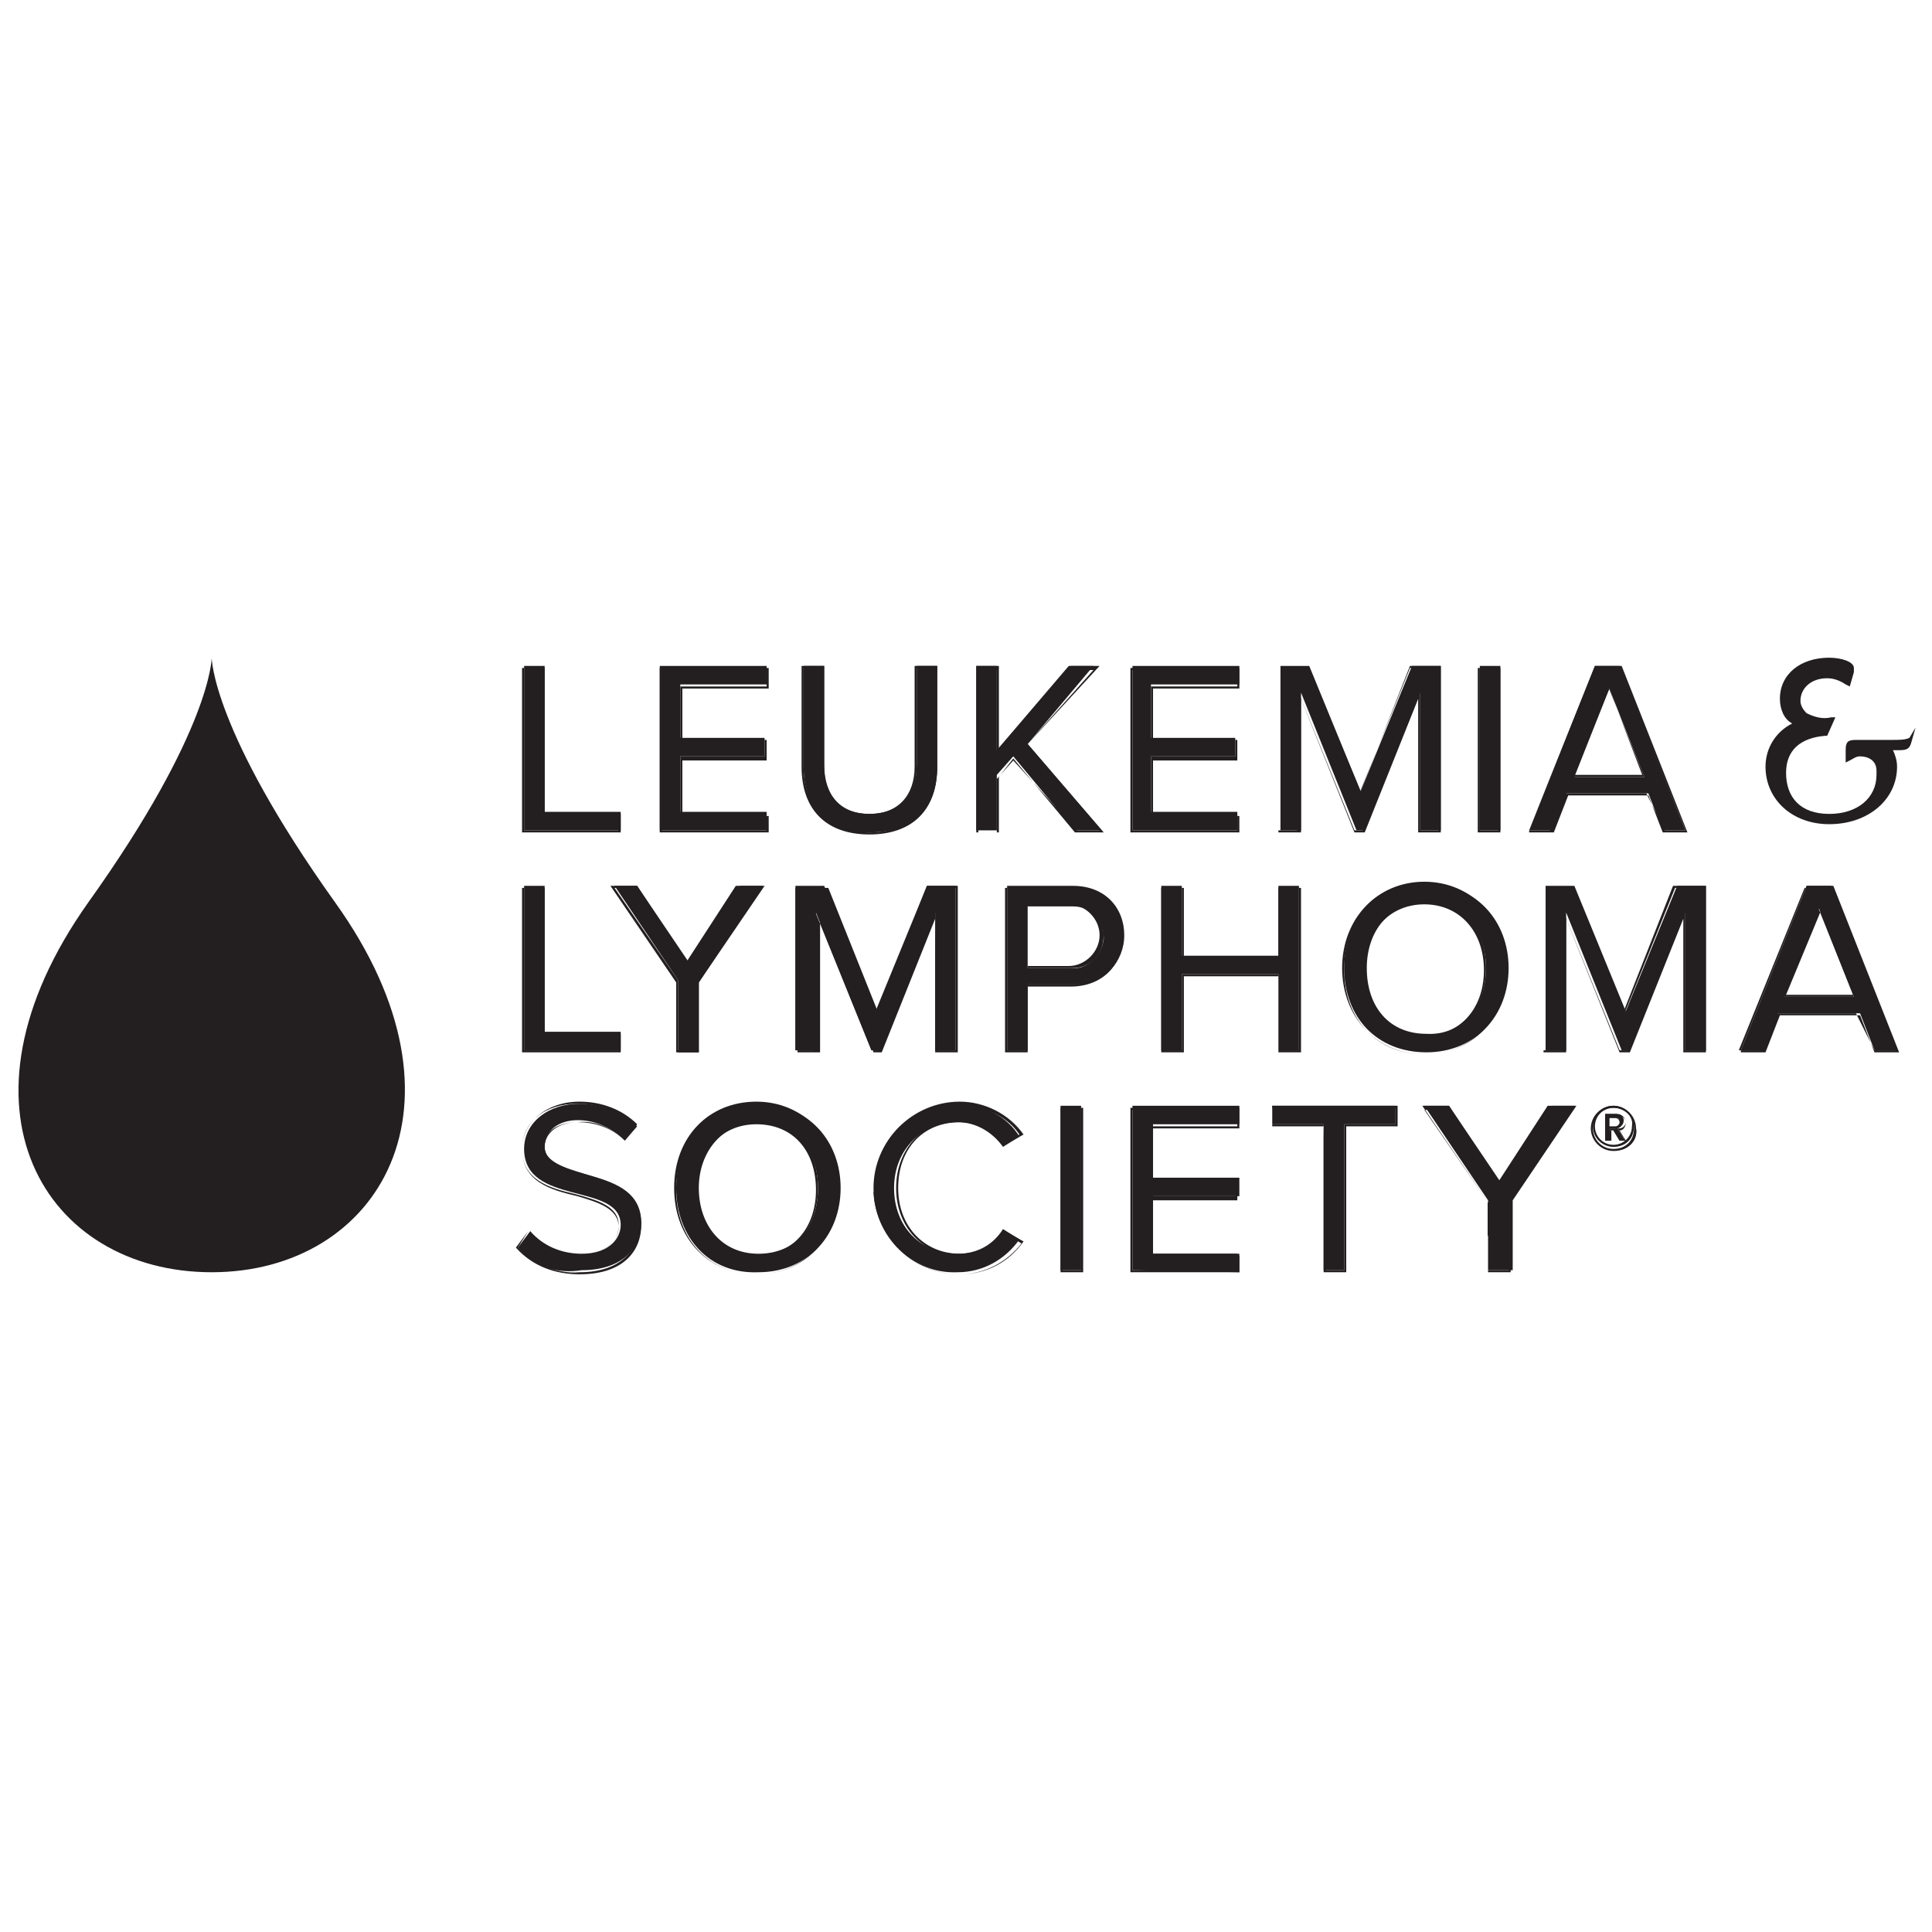 <svg xml:space="preserve" style="enable-background:new 0 0 94 94;" viewBox="0 0 94 94" y="0px" x="0px" id="Layer_1" version="1.1" xmlns:xlink="http://www.w3.org/1999/xlink" xmlns="http://www.w3.org/2000/svg"> <style type="text/css"> .st0{fill:#231F20;} </style> <g> <path d="M16.3,43.9c-6-8.4-6-11.9-6-11.9s0,3.5-6,11.9c-7.1,10-2.1,18,6,18S23.4,53.8,16.3,43.9z" class="st0"></path> <path d="M92.9,35.9C92.7,36,92.4,36,92.1,36h-1.8c-0.4,0-0.5,0.1-0.5,0.5v0.6L90,37c0.2-0.1,0.3-0.2,0.5-0.2 c0.4,0,0.8,0.2,0.8,0.7c0,0.1,0,0.1,0,0.2c0,1.1-0.9,1.9-2.3,1.9s-2.1-0.8-2.1-2c0-1.1,0.7-1.7,1.9-1.8h0.1l0.4-0.9l-0.2,0 c-0.4,0.1-0.8,0-1.2-0.2c-0.2-0.2-0.3-0.4-0.3-0.6c0-0.6,0.5-1.1,1.3-1.1c0.3,0,0.6,0.1,0.9,0.3l0.2,0.1l0.2-0.7c0-0.1,0-0.1,0-0.2 c0-0.3-0.6-0.5-1.2-0.5c-1.4,0-2.4,0.8-2.4,2c0,0.5,0.2,1,0.6,1.2c-0.8,0.4-1.3,1.2-1.3,2.1c0,1.6,1.3,2.8,3.1,2.8 c1.9,0,3.3-1.2,3.3-2.8c0-0.3-0.1-0.6-0.2-0.8h0.2c0.4,0,0.6,0,0.7-0.4l0.2-0.7L92.9,35.9z" class="st0"></path> <path d="M25.5,40.4v-8h1v7.1h3.7v0.9H25.5z" class="st0"></path> <path d="M30.2,40.5h-4.8v-8h1.1v7.1h3.7L30.2,40.5z M25.5,40.4h4.6v-0.8h-3.7v-7.1h-0.9L25.5,40.4z" class="st0"></path> <path d="M32.1,40.4v-8h5.2v0.9h-4.2v2.6h4.1v0.9h-4.1v2.7h4.2v0.9H32.1z" class="st0"></path> <path d="M37.4,40.5h-5.3v-8h5.3v1h-4.2v2.5h4.1v1h-4.1v2.7h4.2V40.5z M32.2,40.4h5.1v-0.8h-4.2v-2.8h4.1v-0.8h-4.1 v-2.6h4.2v-0.8h-5.1L32.2,40.4z" class="st0"></path> <path d="M39.1,37.3v-4.9h1v4.8c0,1.5,0.8,2.4,2.2,2.4c1.5,0,2.3-0.9,2.3-2.4v-4.8h1v4.9c0,2-1.1,3.2-3.3,3.2 C40.2,40.6,39.1,39.3,39.1,37.3z" class="st0"></path> <path d="M42.3,40.6c-2.1,0-3.3-1.2-3.3-3.3v-4.9h1.1v4.9c0,1.5,0.8,2.3,2.2,2.3c1.4,0,2.2-0.9,2.2-2.3v-4.9h1.1v4.9 C45.6,39.4,44.4,40.6,42.3,40.6z M39.1,32.5v4.8c0,2,1.2,3.2,3.2,3.2c2,0,3.2-1.2,3.2-3.2v-4.8h-0.9v4.8c0,1.5-0.9,2.4-2.3,2.4 c-1.4,0-2.3-0.9-2.3-2.4v-4.8L39.1,32.5z" class="st0"></path> <path d="M52.3,40.4l-3-3.6l-0.8,0.9v2.7h-1v-8h1v4.1l3.5-4.1h1.2L50,36.2l3.6,4.2H52.3z" class="st0"></path> <path d="M53.7,40.5h-1.4l0,0l-3-3.6l-0.7,0.9v2.7h-1.1v-8.1h1.1v4l3.5-4h1.4L50,36.2L53.7,40.5z M52.4,40.4h1.1 l-3.6-4.1l0,0l3.3-3.7h-1.1l-3.6,4.2v-4.2h-0.9v7.9h0.9v-2.6l0,0l0.8-0.9l0,0L52.4,40.4z" class="st0"></path> <path d="M55.1,40.4v-8h5.2v0.9H56v2.6h4.1v0.9H56v2.7h4.2v0.9H55.1z" class="st0"></path> <path d="M60.3,40.5H55v-8h5.3v1h-4.2v2.5h4.1v1h-4.1v2.7h4.2V40.5z M55.1,40.4h5.1v-0.8H56v-2.8h4.1v-0.8H56v-2.6h4.2 v-0.8h-5.1L55.1,40.4z" class="st0"></path> <path d="M69.1,40.4v-6.7l-2.7,6.7H66l-2.7-6.7v6.7h-1v-8h1.4l2.5,6.1l2.5-6.1h1.4v8H69.1z" class="st0"></path> <path d="M70.1,40.5H69v-6.5l-2.6,6.5h-0.5v0l-2.6-6.5v6.5h-1.1v-8h1.5v0l2.5,6l2.4-6.1h1.5L70.1,40.5z M69.1,40.4H70 v-7.9h-1.4l-2.5,6.2l-2.5-6.2h-1.4v7.9h0.9v-6.9l2.8,6.9h0.4l2.8-6.9V40.4z" class="st0"></path> <path d="M72,40.4v-8h1v8H72z" class="st0"></path> <path d="M73,40.5h-1.1v-8H73V40.5z M72,40.4h0.9v-7.9H72V40.4z" class="st0"></path> <path d="M80.9,40.4l-0.7-1.8h-4l-0.7,1.8h-1.1l3.2-8h1.2l3.2,8H80.9z M78.3,33.5l-1.7,4.3H80L78.3,33.5z" class="st0"></path> <path d="M82.1,40.5h-1.2v0l-0.7-1.8h-3.9l-0.7,1.8h-1.2l0-0.1l3.2-8h1.3v0L82.1,40.5z M81,40.4h1l-3.2-7.9h-1.2 l-3.2,7.9h1l0.7-1.8h4v0L81,40.4z M80,37.8h-3.5l0-0.1l1.7-4.4L80,37.8z M76.6,37.7h3.3l-1.6-4.2L76.6,37.7z" class="st0"></path> <path d="M25.5,51.1v-8h1v7.1h3.7v0.9H25.5z" class="st0"></path> <path d="M30.2,51.2h-4.8v-8h1.1v7.1h3.7L30.2,51.2z M25.5,51.1h4.6v-0.8h-3.7v-7.1h-0.9L25.5,51.1z" class="st0"></path> <path d="M33,51.1v-3.4l-3.1-4.6H31l2.5,3.7l2.5-3.7h1.2L34,47.8v3.4H33z" class="st0"></path> <path d="M34,51.2h-1.1v-3.4l-3.2-4.7H31l0,0l2.4,3.7l2.4-3.7h1.3L34,47.8L34,51.2z M33,51.1h0.9v-3.3l3.1-4.5H36 l-2.5,3.7l0-0.1L31,43.2h-1.1l3.1,4.5V51.1z" class="st0"></path> <path d="M45.5,51.1v-6.7l-2.7,6.7h-0.4l-2.7-6.7v6.7h-1v-8h1.4l2.5,6.1l2.5-6.1h1.4v8H45.5z" class="st0"></path> <path d="M46.6,51.2h-1.1v-6.5l-2.6,6.5h-0.4v0l-2.6-6.5v6.5h-1.1v-8h1.5v0l2.4,6l2.4-6.1h1.5V51.2z M45.6,51.1h0.9 v-7.9h-1.4l-2.5,6.2l0-0.1l-2.5-6.1h-1.4v7.9h0.9v-6.9l2.8,6.9h0.3l2.8-6.9L45.6,51.1z" class="st0"></path> <path d="M49,51.1v-8h3.2c1.6,0,2.5,1.1,2.5,2.4c0,1.3-1,2.4-2.3,2.4c-0.1,0-0.1,0-0.2,0H50v3.2H49z M53.7,45.6 c0-0.8-0.6-1.5-1.5-1.5c0,0-0.1,0-0.1,0H50v3h2.1c0.8,0.1,1.5-0.6,1.6-1.4C53.7,45.7,53.7,45.6,53.7,45.6z" class="st0"></path> <path d="M50,51.2h-1.1v-8h3.2c1.5,0,2.5,1,2.5,2.4c0,1.4-1,2.4-2.5,2.4H50L50,51.2z M49,51.1h0.9v-3.2h2.2 c1.4,0,2.5-1,2.5-2.4c0-1.4-1-2.3-2.5-2.3H49L49,51.1z M52.1,47.1h-2.1V44h2.1c0.9,0,1.6,0.6,1.6,1.5c0,0.9-0.6,1.6-1.5,1.6 C52.2,47.1,52.1,47.1,52.1,47.1z M50,47h2c0.8,0,1.5-0.7,1.5-1.5s-0.7-1.5-1.5-1.5h-2V47z" class="st0"></path> <path d="M62.2,51.1v-3.7h-4.7v3.7h-1v-8h1v3.4h4.7v-3.4h1v8H62.2z" class="st0"></path> <path d="M63.3,51.2h-1.1v-3.7h-4.6v3.7h-1.1v-8h1.1v3.4h4.6v-3.4h1.1V51.2z M62.3,51.1h0.9v-7.9h-0.9v3.4h-4.8v-3.4 h-0.9v7.9h0.9v-3.7h4.7V51.1z" class="st0"></path> <path d="M65.4,47.1c0-2.3,1.6-4.1,4-4.1s4,1.8,4,4.1c0,2.3-1.6,4.1-4,4.1S65.4,49.5,65.4,47.1z M72.3,47.1 c0-1.9-1.2-3.2-2.9-3.2c-1.8,0-2.9,1.4-2.9,3.2c0,1.9,1.1,3.2,2.9,3.2C71.1,50.4,72.3,49,72.3,47.1z" class="st0"></path> <path d="M69.3,51.3c-2.3,0-4-1.8-4-4.2c0-2.4,1.7-4.2,4-4.2s4,1.8,4,4.2C73.3,49.6,71.6,51.3,69.3,51.3z M69.3,43.1 c-2.3,0-3.9,1.7-3.9,4.1c0,2.4,1.6,4.1,3.9,4.1s3.9-1.7,3.9-4.1C73.2,44.8,71.6,43.1,69.3,43.1z M69.3,50.4c-1.7,0-3-1.4-3-3.3 c0-1.9,1.2-3.3,3-3.3s3,1.3,3,3.3C72.3,49.1,71.1,50.4,69.3,50.4z M69.3,44c-1.7,0-2.9,1.3-2.9,3.2c0,1.9,1.2,3.2,2.9,3.2 s2.9-1.3,2.9-3.2C72.2,45.3,71,44,69.3,44L69.3,44z" class="st0"></path> <path d="M82,51.1v-6.7l-2.7,6.7h-0.4l-2.7-6.7v6.7h-1v-8h1.4l2.5,6.1l2.5-6.1H83v8H82z" class="st0"></path> <path d="M83,51.2h-1.1v-6.5l-2.6,6.5h-0.5v0l-2.6-6.5v6.5h-1.1v-8h1.5v0l2.4,6l2.4-6.1H83L83,51.2z M82,51.1h0.9v-7.9 h-1.4l-2.5,6.2l-2.5-6.2h-1.4v7.9h0.9v-6.9l2.8,6.9h0.4l2.8-6.9L82,51.1z" class="st0"></path> <path d="M91.2,51.1l-0.7-1.8h-4l-0.7,1.8h-1.1l3.2-8h1.2l3.2,8H91.2z M88.5,44.2l-1.7,4.3h3.4L88.5,44.2z" class="st0"></path> <path d="M92.4,51.2h-1.2v0l-0.7-1.8h-3.9l-0.7,1.8h-1.2l0-0.1l3.2-8h1.3v0L92.4,51.2z M91.2,51.1h1l-3.2-7.9h-1.2 l-3.2,7.9h1l0.7-1.8h4v0L91.2,51.1z M90.2,48.5h-3.5l0-0.1l1.7-4.4L90.2,48.5z M86.9,48.4h3.3l-1.6-4.1L86.9,48.4z" class="st0"></path> <path d="M25.2,60.7l0.6-0.8c0.6,0.7,1.5,1.1,2.5,1.1c1.4,0,1.9-0.8,1.9-1.4c0-2.1-4.7-0.9-4.7-3.7 c0-1.3,1.2-2.2,2.7-2.2c1.1,0,2.1,0.4,2.8,1.1l-0.6,0.7c-0.6-0.6-1.4-1-2.3-1c-0.9,0-1.6,0.5-1.6,1.3c0,1.8,4.7,0.8,4.7,3.7 c0,1.1-0.8,2.3-2.9,2.3C27.1,62,25.9,61.6,25.2,60.7z" class="st0"></path> <path d="M28.2,62c-1.2,0-2.3-0.4-3.1-1.3l0,0l0.6-0.8l0,0c0.6,0.7,1.5,1.1,2.5,1.1c1.4,0,1.9-0.7,1.9-1.3 c0-0.9-1-1.2-2-1.5c-1.3-0.3-2.7-0.7-2.7-2.3c0-1.3,1.2-2.3,2.8-2.3c1.1,0,2.1,0.4,2.8,1.1l0,0l-0.6,0.8l0,0 c-0.6-0.6-1.4-1-2.3-0.9c-0.9,0-1.6,0.5-1.6,1.2c0,0.7,0.9,1,1.9,1.3c1.3,0.4,2.8,0.8,2.8,2.5C31.2,60.8,30.4,62,28.2,62z M25.2,60.7c0.8,0.8,1.9,1.3,3,1.2c2.1,0,2.9-1.2,2.9-2.3c0-1.6-1.5-2-2.8-2.4c-1-0.3-1.9-0.5-1.9-1.3s0.7-1.3,1.7-1.3 c0.9,0,1.7,0.3,2.3,0.9l0.5-0.7c-0.7-0.7-1.7-1.1-2.8-1.1c-1.6,0-2.7,0.9-2.7,2.2c0,1.5,1.3,1.9,2.6,2.2c1.1,0.3,2.1,0.6,2.1,1.5 c0,1.1-1,1.4-1.9,1.4c-1,0-1.9-0.4-2.5-1.1L25.2,60.7z" class="st0"></path> <path d="M32.9,57.8c0-2.4,1.6-4.1,4-4.1s4,1.8,4,4.1s-1.6,4.1-4,4.1C34.5,62,32.9,60.2,32.9,57.8z M39.8,57.8 c0-1.9-1.2-3.2-2.9-3.2s-2.9,1.4-2.9,3.2s1.1,3.2,2.9,3.2S39.8,59.7,39.8,57.8L39.8,57.8z" class="st0"></path> <path d="M36.8,62c-2.3,0-4-1.7-4-4.2s1.7-4.2,4-4.2s4,1.8,4,4.2S39.2,62,36.8,62z M36.8,53.8c-2.3,0-3.9,1.7-3.9,4.1 c0,2.4,1.6,4.1,3.9,4.1c2.3,0,3.9-1.7,3.9-4.1C40.8,55.5,39.1,53.8,36.8,53.8z M36.8,61.1c-1.7,0-3-1.3-3-3.3s1.2-3.3,3-3.3 c1.8,0,3,1.3,3,3.3S38.6,61.1,36.8,61.1z M36.8,54.7c-1.7,0-2.9,1.3-2.9,3.2s1.2,3.2,2.9,3.2c1.7,0,2.9-1.3,2.9-3.2 S38.6,54.7,36.8,54.7z" class="st0"></path> <path d="M42.6,57.8c-0.1-2.2,1.6-4,3.8-4.1c0.1,0,0.2,0,0.2,0c1.2,0,2.4,0.6,3,1.6l-0.8,0.5c-0.5-0.7-1.3-1.2-2.2-1.2 c-1.7,0-3.1,1.3-3.1,3.2s1.3,3.2,3.1,3.2c0.9,0,1.7-0.4,2.2-1.2l0.8,0.5c-0.7,1-1.8,1.6-3,1.6c-2.2,0.1-4-1.7-4.1-3.9 C42.6,58,42.6,57.9,42.6,57.8z" class="st0"></path> <path d="M46.7,62c-2.3,0-4.2-1.9-4.2-4.2c0-2.3,1.9-4.2,4.2-4.2c1.2,0,2.4,0.6,3.1,1.6l0,0l0,0l-0.9,0.5l0,0 c-0.5-0.7-1.3-1.1-2.2-1.1c-1.8,0-3,1.3-3,3.2c0,1.9,1.3,3.2,3,3.2c0.9,0,1.7-0.4,2.2-1.1l0,0h0l0.9,0.5l0,0 C49.1,61.4,48,62,46.7,62z M46.7,53.8c-2.3,0-4.1,1.8-4.1,4.1c0,2.3,1.8,4.1,4.1,4.1c1.2,0,2.3-0.6,3-1.5L48.9,60 c-0.5,0.7-1.3,1.1-2.2,1.1c-1.8,0-3.1-1.4-3.1-3.3c0-1.9,1.3-3.3,3.1-3.3c0.9,0,1.7,0.4,2.2,1.1l0.7-0.4 C49,54.3,47.9,53.8,46.7,53.8z" class="st0"></path> <path d="M51.6,61.8v-8h1v8H51.6z" class="st0"></path> <path d="M52.7,61.9h-1.1v-8h1.1V61.9z M51.7,61.8h0.9v-7.9h-0.9V61.8z" class="st0"></path> <path d="M55.1,61.8v-8h5.2v0.9h-4.2v2.6h4.2v0.9h-4.2V61h4.2v0.9L55.1,61.8z" class="st0"></path> <path d="M60.3,61.9H55v-8h5.3v1h-4.2v2.5h4.1v1h-4.1v2.7h4.2V61.9z M55.1,61.8h5.1V61H56v-2.8h4.1v-0.8H56v-2.6h4.2 v-0.8h-5.1V61.8z" class="st0"></path> <path d="M64.4,61.8v-7.1h-2.5v-0.9h6v0.9h-2.5v7.1H64.4z" class="st0"></path> <path d="M65.5,61.9h-1.1v-7.1h-2.5v-1H68v1h-2.5L65.5,61.9z M64.5,61.8h0.9v-7.1h2.5v-0.8h-6v0.8h2.5L64.5,61.8z" class="st0"></path> <path d="M72.4,61.8v-3.4l-3.1-4.6h1.2l2.5,3.7l2.5-3.7h1.2l-3.1,4.6v3.4H72.4z" class="st0"></path> <path d="M73.5,61.9h-1.1v-3.4l-3.2-4.7h1.3l0,0l2.4,3.7l2.4-3.7h1.3l0,0.1l-3.1,4.6L73.5,61.9z M72.5,61.8h0.9v-3.3 l3.1-4.5h-1.1l-2.5,3.7l-2.5-3.7h-1.1l3.1,4.5V61.8z" class="st0"></path> <path d="M78.5,56c-0.6,0-1.1-0.5-1.1-1.1c0-0.6,0.5-1.1,1.1-1.1s1.1,0.5,1.1,1.1C79.7,55.5,79.2,56,78.5,56z M78.5,53.9c-0.5,0-1,0.4-1,1c0,0.5,0.4,1,1,1s1-0.4,1-1c0,0,0,0,0,0C79.5,54.3,79.1,53.9,78.5,53.9C78.6,53.9,78.5,53.9,78.5,53.9 z M78.8,55.5L78.5,55h-0.2v0.5h-0.2v-1.3h0.5c0.2,0,0.4,0.1,0.4,0.3c0,0,0,0,0,0c0,0.2-0.1,0.3-0.3,0.4l0.3,0.5L78.8,55.5z M78.6,54.4h-0.3v0.5h0.3c0.1,0,0.2-0.1,0.2-0.2C78.9,54.5,78.8,54.4,78.6,54.4C78.6,54.4,78.6,54.4,78.6,54.4L78.6,54.4z" class="st0"></path> <path d="M78.5,56c-0.6,0-1.1-0.5-1.1-1.1s0.5-1.1,1.1-1.1c0.6,0,1.1,0.5,1.1,1.1c0,0,0,0,0,0 C79.7,55.5,79.2,56,78.5,56z M78.5,53.8c-0.6,0-1.1,0.5-1.1,1.1c0,0.6,0.5,1.1,1.1,1.1c0.6,0,1.1-0.5,1.1-1.1l0,0 C79.6,54.3,79.1,53.8,78.5,53.8C78.5,53.8,78.5,53.8,78.5,53.8L78.5,53.8z M78.5,55.8c-0.5,0-1-0.4-1-1c0-0.5,0.4-1,1-1 c0.5,0,1,0.4,1,1C79.5,55.4,79.1,55.8,78.5,55.8L78.5,55.8z M78.5,53.9c-0.5,0-0.9,0.4-0.9,0.9c0,0,0,0,0,0c0,0.5,0.4,0.9,0.9,0.9 c0.5,0,0.9-0.4,0.9-0.9C79.5,54.3,79,53.9,78.5,53.9C78.5,53.9,78.5,53.9,78.5,53.9L78.5,53.9z M79.1,55.5h-0.3L78.5,55h-0.2v0.5 h-0.2v-1.3h0.6c0.2,0,0.4,0.2,0.4,0.4c0,0,0,0,0,0c0,0.2-0.1,0.4-0.3,0.4L79.1,55.5z M78.9,55.4H79l-0.3-0.5h0.1 c0.2,0,0.3-0.2,0.3-0.3c0-0.2-0.2-0.3-0.3-0.3c0,0,0,0,0,0h-0.5v1.2h0.1v-0.5h0.3L78.9,55.4z M78.6,54.9h-0.4v-0.5h0.4 c0.2,0,0.3,0.1,0.3,0.3C78.9,54.8,78.8,54.9,78.6,54.9L78.6,54.9z M78.3,54.8h0.3c0.1,0,0.2-0.1,0.2-0.2c0-0.1-0.1-0.2-0.2-0.2 h-0.3V54.8z" class="st0"></path> </g> </svg> 